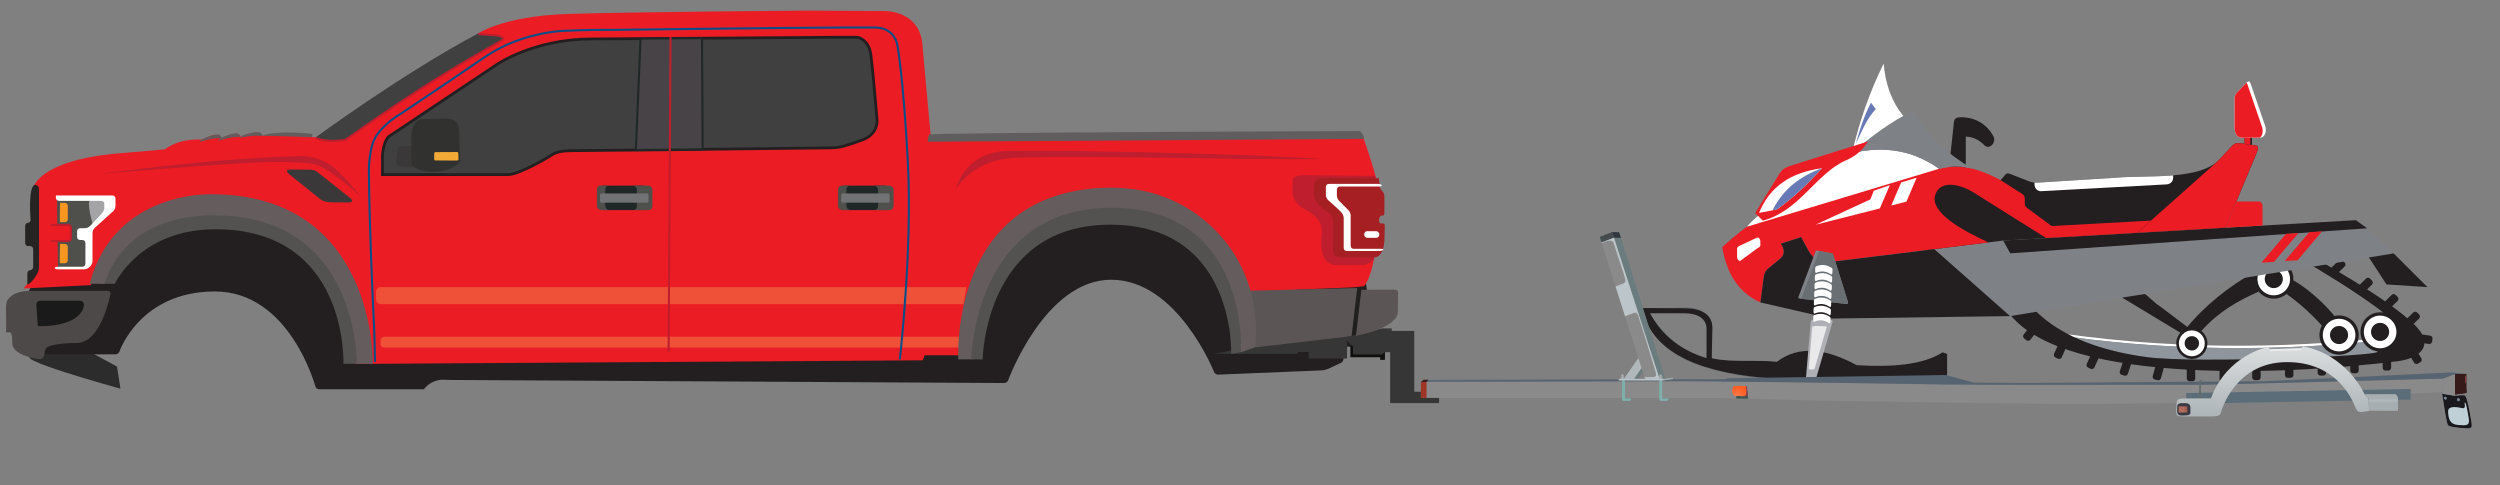 <svg xmlns="http://www.w3.org/2000/svg" xmlns:xlink="http://www.w3.org/1999/xlink" width="1700" height="330" viewBox="0 0 1700 330"><rect x="0" y="0" width="1700" height="330" fill="#808080" stroke="none"/><defs><clipPath id="uuid-ad17b592-058c-4647-9164-3d01b691f26c"><polygon points="1087.8 161.04 1089.02 164.93 1097.5 161.66 1097.51 161.66 1096.26 157.78 1087.8 161.04" style="fill: none;"></polygon></clipPath><linearGradient id="uuid-30553acd-c8a3-4d67-ae63-ecd190e66170" x1="634.56" y1="4738.42" x2="642.15" y2="4738.42" gradientTransform="translate(489.4 4617.13) scale(.94 -.94)" gradientUnits="userSpaceOnUse"><stop offset="0" stop-color="#425251"></stop><stop offset=".11" stop-color="#425251"></stop><stop offset="1" stop-color="#454a4d"></stop></linearGradient><clipPath id="uuid-2a8682a0-06bc-4261-8fd6-580951efa98b"><rect x="1089.67" y="165.06" width="11.83" height="28.9" style="fill: none;"></rect></clipPath><clipPath id="uuid-7757e893-cb7e-401c-9025-f7545419f0f4"><rect x="1105.62" y="214.57" width="15.85" height="41.72" style="fill: none;"></rect></clipPath><clipPath id="uuid-5c8479a3-10fb-4789-b3cb-cf122b5650bc"><path d="M1663.61,285.64c.76,4.07,1.21,4.07,3.82,4.6,2.64.55,7.25.99,10.54,1.11,3.29.11,3.06-1.54,2.52-5.05-.55-3.51-1.87-10.09-2.85-13.59-.99-3.51-1.32-3.95-3.51-3.83-2.19.1-4.65.27-4.65.27l-8.84-1.38s1.97,13.27,2.97,17.87" style="fill: none;"></path></clipPath><radialGradient id="uuid-35214244-5532-4e09-adf4-b1ed2c37902e" cx="5644.6" cy="1830.99" fx="5644.6" fy="1830.99" r="7.59" gradientTransform="translate(-36928.61 12786.76) scale(6.84 -6.84)" gradientUnits="userSpaceOnUse"><stop offset="0" stop-color="#121216"></stop><stop offset=".05" stop-color="#121216"></stop><stop offset=".4" stop-color="#c0d0d7"></stop><stop offset=".73" stop-color="#bccbd4"></stop><stop offset="1" stop-color="#626a70"></stop></radialGradient><clipPath id="uuid-34e9dcbe-e60c-4282-8e9d-c2b999af905e"><rect x="1660.64" y="267.77" width="20.18" height="23.58" style="fill: none;"></rect></clipPath><clipPath id="uuid-63d4ab71-c7f9-4f21-a0b9-a2cd344ddedf"><polygon points="1665.71 255.93 1661.11 257.47 1496.56 261.7 1339.89 261.7 1166.34 259.19 1166.34 270.61 1246.48 272.64 1406.27 274.82 1531.17 273.58 1661.03 266.58 1661.03 253.95 1665.71 255.93" style="fill: none;"></polygon></clipPath><clipPath id="uuid-950248ac-879b-42d9-882e-3f61fc391c46"><rect x="1486.53" y="262.52" width="152.74" height="11.98" style="fill: none;"></rect></clipPath><clipPath id="uuid-3bac240c-fa92-49cd-8224-3c462196b931"><rect x="1180.56" y="265.82" width="8.15" height="5.3" style="fill: none;"></rect></clipPath><clipPath id="uuid-0545f81d-cbac-4a0e-b4b1-07f52def8776"><path d="M1180.56,269.17l.17,1.84,7.98.12s-.08-2.52-.39-4.74c-.3-2.21-7.76,2.78-7.76,2.78" style="fill: none;"></path></clipPath><linearGradient id="uuid-74496bbb-57ed-4dfc-ad49-fbf5d6529c4f" x1="5754.89" y1="-1478.63" x2="5762.47" y2="-1478.63" gradientTransform="translate(4012.24 -10738.77) rotate(90) scale(1.91 -1.91)" gradientUnits="userSpaceOnUse"><stop offset="0" stop-color="#415852"></stop><stop offset=".1" stop-color="#415852"></stop><stop offset=".84" stop-color="#415852"></stop><stop offset="1" stop-color="#415852"></stop></linearGradient><clipPath id="uuid-3dfef41b-4d55-4ceb-9b6e-9277abe5a8d9"><path d="M1178.61,262.75s-.64,1.55-.64,3.17,1.26,3.07,1.26,3.07c0,0,2.91.17,5.24.36,2.71.17,3.07-1,2.98-3.07-.06-1.4-.2-2.9-.28-3.75-.74-.05-2.03-.11-3.52-.11-1.61,0-3.45.08-5.04.33" style="fill: none;"></path></clipPath><radialGradient id="uuid-76bd6278-e39c-471c-b2e8-4f5072935e62" cx="634.65" cy="2953.83" fx="634.65" fy="2953.83" r="7.59" gradientTransform="translate(533.04 3283.2) scale(1.02 -1.02)" gradientUnits="userSpaceOnUse"><stop offset="0" stop-color="#ff7c4f"></stop><stop offset="1" stop-color="#fe5c20"></stop></radialGradient><clipPath id="uuid-e8f3cdcc-5f57-4a6e-b01d-0ad77729786c"><path d="M1187.45,266.29c.09,2.07-.27,3.25-2.98,3.07,2.36.17,4.06.26,3.97-1.08-.27-4.24-.63-5.7-.63-5.7,0,0-.24,0-.64-.05.08.86.22,2.35.28,3.75" style="fill: none;"></path></clipPath><radialGradient id="uuid-b01f87ea-0bf8-428a-9087-003d01bef6ad" cx="-1751.38" cy="3496.83" fx="-1751.38" fy="3496.83" r="7.59" gradientTransform="translate(2455.73 2796.77) scale(.72 -.72)" gradientUnits="userSpaceOnUse"><stop offset="0" stop-color="#c35151"></stop><stop offset=".04" stop-color="#c35151"></stop><stop offset="1" stop-color="#973948"></stop></radialGradient><clipPath id="uuid-98edc9f3-e85a-48a1-844a-1e3bf404960c"><rect x="1177.97" y="262.42" width="9.5" height="6.95" style="fill: none;"></rect></clipPath><clipPath id="uuid-7457ec62-d154-4229-9d88-9357b8f84a2a"><path d="M1187.45,266.29c-.05-1.4-.2-2.9-.29-3.76-.9-.05-2.62-.12-4.51-.09,2.47.08,4.12.37,4.18,3.27.09,3.13-4.68,3.13-7.06,1.98-1.49-.73-1.57-2.75-1.42-4.17-.17.59-.39,1.49-.39,2.41,0,1.64,1.26,3.07,1.26,3.07,0,0,2.9.17,5.24.36,2.71.17,3.07-1,2.98-3.07" style="fill: none;"></path></clipPath><radialGradient id="uuid-f893c4d0-624f-4ded-a8eb-501f81ba8087" cx="633.04" cy="2954.19" fx="633.04" fy="2954.19" r="7.59" gradientTransform="translate(534.85 3282.74) scale(1.02 -1.02)" xlink:href="#uuid-76bd6278-e39c-471c-b2e8-4f5072935e62"></radialGradient><clipPath id="uuid-6f9b5f67-ac21-4b8e-a838-ac2caf6809d5"><polygon points="966.23 259.7 966.23 270.61 1166.34 270.61 1166.34 259.22 966.23 259.7" style="fill: none;"></polygon></clipPath><clipPath id="uuid-fac550e2-20f0-4ff4-a79e-9d23158242ef"><polygon points="1661.03 266.58 1661.03 267.74 1669.48 269.15 1669.48 254.34 1661.03 253.95 1661.03 266.58" style="fill: none;"></polygon></clipPath><clipPath id="uuid-7a4e87c6-1723-477a-88ff-5b820eb82f21"><polygon points="1669.48 254.34 1669.47 268.27 1677.23 267.19 1677.23 254.29 1669.48 254.34" style="fill: none;"></polygon></clipPath><linearGradient id="uuid-5a86ae2f-cbbf-4ac7-81f2-6b1309eedfac" x1="11540.61" y1="544.85" x2="11548.19" y2="544.85" gradientTransform="translate(2273.41 12973.95) rotate(-90) scale(1.1 -1.1)" gradientUnits="userSpaceOnUse"><stop offset="0" stop-color="#542223"></stop><stop offset=".18" stop-color="#542223"></stop><stop offset=".75" stop-color="#361a19"></stop><stop offset="1" stop-color="#361a19"></stop></linearGradient><clipPath id="uuid-5b458d3b-5922-42ec-8064-943f6002aac3"><polygon points="1540.38 259.22 1378.28 260.42 1342.3 260.2 1323.19 255.03 1174.79 257.18 1173.15 257.87 968.21 258.22 966.23 259.7 1145.76 259.19 1245.28 260.29 1322.87 261.45 1377.75 261.71 1461.65 261.67 1500.07 261.6 1561.69 260.12 1611.28 258.8 1661.11 257.47 1669.48 254.34 1677.23 254.29 1668.09 253.2 1540.38 259.22" style="fill: none;"></polygon></clipPath><linearGradient id="uuid-17fdf65a-2ab3-40b6-9df2-8b5a5cfa09a2" x1="6277.11" y1="978.56" x2="6285.08" y2="978.56" gradientTransform="translate(-8928.2 -54379.51) rotate(88.15) scale(8.74 -8.74)" gradientUnits="userSpaceOnUse"><stop offset="0" stop-color="#c0d0d7"></stop><stop offset=".19" stop-color="#c0d0d7"></stop><stop offset=".24" stop-color="#beced6"></stop><stop offset=".51" stop-color="#bccbd4"></stop><stop offset="1" stop-color="#566371"></stop></linearGradient><clipPath id="uuid-52acdc00-7481-4bda-85bc-114696853b1e"><path d="M1671.57,270.82c-.57.02-.95.5-.86,1.05.09.55.61.97,1.18.96.57-.03.94-.51.86-1.05-.09-.54-.58-.96-1.14-.96h-.04" style="fill: none;"></path></clipPath><radialGradient id="uuid-523223ea-0a51-407c-9627-05a81d50b569" cx="-38551.38" cy="11725.43" fx="-38551.38" fy="11725.43" r="7.59" gradientTransform="translate(6514.08 1905.8) rotate(-2.64) scale(.12 -.16) skewX(-8.27)" gradientUnits="userSpaceOnUse"><stop offset="0" stop-color="#fff"></stop><stop offset="1" stop-color="#7b8699"></stop></radialGradient><clipPath id="uuid-cdda2d32-ecac-4adc-9aa2-6cc1406cc1b6"><rect x="1670.84" y="270.9" width="1.49" height="1.45" style="fill: none;"></rect></clipPath><clipPath id="uuid-8858341a-6d7f-43e3-bd5b-76c8a5f0c69c"><path d="M1672.32,271.61c.08.38-.21.73-.61.74-.41.03-.79-.3-.86-.68-.06-.42.22-.76.63-.77.41-.02.78.3.84.71" style="fill: none;"></path></clipPath><radialGradient id="uuid-912cf63c-44d1-4d74-99c5-6a8461e61cdb" cx="-55762.38" cy="15585.38" fx="-55762.38" fy="15585.38" r="7.59" gradientTransform="translate(6714.11 1824.95) rotate(-2.64) scale(.09 -.11) skewX(-8.27)" xlink:href="#uuid-523223ea-0a51-407c-9627-05a81d50b569"></radialGradient><clipPath id="uuid-f982b8b9-fc92-413f-b965-12f43c1d706e"><path d="M1662.69,269.77c-.57.02-.94.5-.86,1.05.08.55.61.98,1.17.97.56-.03.95-.52.86-1.07-.09-.55-.59-.96-1.15-.96h-.03" style="fill: none;"></path></clipPath><radialGradient id="uuid-d9d0ea46-f3a3-4f15-ab8e-828c18ce46d4" cx="-38421.61" cy="11690.09" fx="-38421.61" fy="11690.09" r="7.58" gradientTransform="translate(6509.79 1906.92) rotate(-2.64) scale(.12 -.16) skewX(-8.27)" xlink:href="#uuid-523223ea-0a51-407c-9627-05a81d50b569"></radialGradient><clipPath id="uuid-9a9ea503-8d12-4c24-bb7a-2da95e9694e0"><rect x="1661.96" y="269.85" width="1.49" height="1.46" style="fill: none;"></rect></clipPath><clipPath id="uuid-a1d9b56b-5c1d-4ab8-85bc-a12363a0ef58"><path d="M1663.44,270.55c.07.4-.21.75-.63.77-.39,0-.77-.29-.84-.71-.06-.39.22-.74.63-.76.41-.02.78.29.84.7" style="fill: none;"></path></clipPath><radialGradient id="uuid-cc4ed88b-f443-45a5-a9a7-7e4d3483ee21" cx="-55803.8" cy="15586.04" fx="-55803.8" fy="15586.04" r="7.59" gradientTransform="translate(6712.55 1824.97) rotate(-2.64) scale(.09 -.11) skewX(-8.27)" xlink:href="#uuid-523223ea-0a51-407c-9627-05a81d50b569"></radialGradient><clipPath id="uuid-1a143009-3083-45d5-9d65-bce9ee01188a"><path d="M1495.47,260.57v10.95h1.15s-.08-8.31,0-10.2c.1-1.9.17-2.06.17-2.06h.83c-.31-.63-.67-.9-1-.9-.61,0-1.15.94-1.15,2.22" style="fill: none;"></path></clipPath><radialGradient id="uuid-f244aeda-4ec8-4e02-b5c7-beb29ff85d7c" cx="9374.27" cy="2328.55" fx="9374.27" fy="2328.55" r="7.59" gradientTransform="translate(19807.33 4803.39) rotate(-180) scale(1.95)" gradientUnits="userSpaceOnUse"><stop offset="0" stop-color="#394445"></stop><stop offset=".22" stop-color="#394445"></stop><stop offset=".42" stop-color="#fff"></stop><stop offset=".46" stop-color="#d8dada"></stop><stop offset=".52" stop-color="#a5aaaa"></stop><stop offset=".57" stop-color="#808787"></stop><stop offset=".62" stop-color="#697171"></stop><stop offset=".64" stop-color="#616a6a"></stop><stop offset=".66" stop-color="#616a6a"></stop><stop offset="1" stop-color="#616a6a"></stop></radialGradient><clipPath id="uuid-40d1ee0b-76ca-4d23-888c-32cc5b5c37df"><rect x="1669.47" y="254.28" width="7.77" height="13.99" style="fill: none;"></rect></clipPath><clipPath id="uuid-8028bc43-0337-4ace-8627-1b475ca6c760"><path d="M1675.04,266.94c-1.73.22-3.77,1.25-3.87-1.61-.11-2.85-.11-7.74.3-9.46.32-1.37,4.1-1.47,5.76-1.45v-.14l-7.75.05-.02,13.93,7.77-1.08v-3.03s-.05.09-.05.14c-.22,1.63-.42,2.44-2.15,2.63" style="fill: none;"></path></clipPath><linearGradient id="uuid-cfb14ca1-b191-4bb9-a6da-dab77a07d089" x1="11540.61" y1="544.85" x2="11548.19" y2="544.85" gradientTransform="translate(2273.42 12973.95) rotate(-90) scale(1.1 -1.1)" xlink:href="#uuid-5a86ae2f-cbbf-4ac7-81f2-6b1309eedfac"></linearGradient><clipPath id="uuid-f7597170-7818-4a50-bbc5-050204475099"><rect x="1664.7" y="273.74" width="14.21" height="15.45" style="fill: none;"></rect></clipPath><clipPath id="uuid-2bca4681-2299-4593-8c6f-593ba7d2076b"><path d="M1675.89,274.28s1.09,3.73-1.32,3.29c-2.4-.44-10.09-2.41-9.87,2.41.23,4.82,1.1,8.56,6.8,9,5.7.44,8.11.65,7.24-4.61-.88-5.27-2.19-12.71-2.85-10.09" style="fill: none;"></path></clipPath><linearGradient id="uuid-33475b83-e855-4cb3-b35c-ddf770a46dc1" x1="7248.74" y1="931.99" x2="7256.32" y2="931.99" gradientTransform="translate(40879.22 -4758.54) rotate(180) scale(5.41 -5.41)" xlink:href="#uuid-17fdf65a-2ab3-40b6-9df2-8b5a5cfa09a2"></linearGradient><clipPath id="uuid-73ad9ed8-12c5-4835-b6ab-f91fc826c299"><path d="M1103,258.8v12.62c0,1.5,1.74,1.01,4.08,1.01s2.04-1.3,2.04-1.3h-4.27v-12.4l-1.85.08Z" style="fill: none;"></path></clipPath><linearGradient id="uuid-40904613-84dd-4115-80d2-e83bbce747f9" x1="-19600.17" y1="7461.18" x2="-19592.59" y2="7461.18" gradientTransform="translate(5633.39 1990.5) scale(.23 -.23)" gradientUnits="userSpaceOnUse"><stop offset="0" stop-color="#7dafab"></stop><stop offset=".07" stop-color="#7dafab"></stop><stop offset="1" stop-color="#539194"></stop></linearGradient><clipPath id="uuid-74e2374e-17f8-43e1-9a57-a0452cae56b8"><rect x="1103" y="258.73" width="6.14" height="13.78" style="fill: none;"></rect></clipPath><clipPath id="uuid-b84a6c1f-8c96-4bb2-8ffe-10470984147e"><path d="M1109.12,271.13h-4.26v-12.4l-1.86.08v2.45s.01-2.19.67-2.19.39.61.39,6.13v5.54c0,1.04-1.04,1.18-1.04.08,0-.02-.01-.05-.01-.05v.65c0,1.51,1.74,1.02,4.08,1.02s2.04-1.3,2.04-1.3" style="fill: none;"></path></clipPath><clipPath id="uuid-d103b56f-48b0-4a23-b122-38e208f71485"><rect x="1103.14" y="260.31" width=".3" height="10.41" style="fill: none;"></rect></clipPath><clipPath id="uuid-31ca950e-f0c4-4549-883d-e3fc1a4d3fea"><path d="M1103.44,270.58c0,.09-.08.14-.14.14-.08,0-.15-.05-.15-.14v-10.11c0-.1.08-.16.15-.16.07,0,.14.06.14.16v10.11Z" style="fill: none;"></path></clipPath><linearGradient id="uuid-415e4bdf-9575-46b9-9115-e57f13350db9" x1="-532883.35" y1="122268.52" x2="-532875.77" y2="122268.52" gradientTransform="translate(7054.32 1631) scale(.01 -.01)" xlink:href="#uuid-40904613-84dd-4115-80d2-e83bbce747f9"></linearGradient><clipPath id="uuid-9fbf413b-685e-48d6-b1cf-f022a83a95c2"><rect x="1104.06" y="271.13" width="5.07" height="1.38" style="fill: none;"></rect></clipPath><clipPath id="uuid-bc49898a-b624-4521-8d4f-e2b22b992735"><path d="M1109.12,271.13h-4.26s-.05,1.12-.8,1.35c.74.09,1.8-.05,3.02-.05,2.34,0,2.04-1.3,2.04-1.3" style="fill: none;"></path></clipPath><linearGradient id="uuid-a07d5c07-56eb-41d2-8fcb-7cf17a589568" x1="-19595.38" y1="7437.59" x2="-19587.79" y2="7437.59" gradientTransform="translate(5633.11 1991.38) scale(.23 -.23)" xlink:href="#uuid-40904613-84dd-4115-80d2-e83bbce747f9"></linearGradient><clipPath id="uuid-93dd5453-d8c3-47ef-ada8-cd0339dad97c"><path d="M1128.33,258.8v12.62c0,1.5,1.74,1.01,4.1,1.01s2.04-1.3,2.04-1.3h-4.27v-12.4l-1.87.08Z" style="fill: none;"></path></clipPath><linearGradient id="uuid-d8dbeafa-ef24-4c21-b24e-1a5eb10f70f8" x1="-19475.82" y1="7454.63" x2="-19468.23" y2="7454.63" gradientTransform="translate(5635.05 1990.92) scale(.23 -.23)" xlink:href="#uuid-40904613-84dd-4115-80d2-e83bbce747f9"></linearGradient><clipPath id="uuid-9c1f5e41-153e-4795-964f-92478b247dde"><rect x="1128.33" y="258.73" width="6.15" height="13.78" style="fill: none;"></rect></clipPath><clipPath id="uuid-84f0c093-637f-4bba-864b-7cd429e07062"><path d="M1134.47,271.13h-4.26v-12.4l-1.87.08v2.43l.02.02s0-2.19.65-2.19.39.61.39,6.13v5.54c0,1.04-1.05,1.18-1.05.08,0-.02-.02-.05-.02-.05v.65c0,1.51,1.74,1.02,4.09,1.02s2.05-1.3,2.05-1.3" style="fill: none;"></path></clipPath><linearGradient id="uuid-fc8f7386-9303-422a-91d7-903b2681b651" x1="-19475.82" y1="7454.63" x2="-19468.23" y2="7454.63" gradientTransform="translate(5635.05 1990.92) scale(.23 -.23)" xlink:href="#uuid-40904613-84dd-4115-80d2-e83bbce747f9"></linearGradient><clipPath id="uuid-bfa3be6d-5574-4eba-91b7-0200e05ae3f7"><rect x="1128.49" y="260.31" width=".28" height="10.41" style="fill: none;"></rect></clipPath><clipPath id="uuid-450ef23b-0768-4263-b359-eb5636f7ac20"><path d="M1128.77,270.58c0,.09-.07.14-.14.14-.07,0-.14-.05-.14-.14v-10.11c0-.1.07-.16.14-.16.08,0,.14.06.14.16v10.11Z" style="fill: none;"></path></clipPath><linearGradient id="uuid-99c668f5-d0e0-4a26-9cf1-5a6185b2caa7" x1="-559878.99" y1="128771.14" x2="-559871.41" y2="128771.14" gradientTransform="translate(7061.35 1630.07) scale(.01 -.01)" xlink:href="#uuid-40904613-84dd-4115-80d2-e83bbce747f9"></linearGradient><clipPath id="uuid-1e4a415f-ba49-413e-b84b-1606a053c540"><rect x="1129.4" y="271.13" width="5.08" height="1.38" style="fill: none;"></rect></clipPath><clipPath id="uuid-b34cdefc-8414-4328-9670-0c7bb9c706e3"><path d="M1134.47,271.13h-4.26s-.05,1.12-.8,1.35c.74.09,1.78-.05,3.02-.05,2.34,0,2.05-1.3,2.05-1.3" style="fill: none;"></path></clipPath><linearGradient id="uuid-cf439451-8161-41d4-b353-0fbc6f41e611" x1="-19464.91" y1="7429.69" x2="-19457.33" y2="7429.69" gradientTransform="translate(5634.42 1991.9) scale(.23 -.23)" xlink:href="#uuid-40904613-84dd-4115-80d2-e83bbce747f9"></linearGradient><clipPath id="uuid-6c8aca4c-90c3-4ed3-b96d-bfcdba96637b"><rect x="966.23" y="259.73" width="3.83" height="10.88" style="fill: none;"></rect></clipPath><linearGradient id="uuid-f7393529-38a4-467f-b34e-18fadf36bf99" x1="-5706.13" y1="4303.04" x2="-5698.55" y2="4303.04" gradientTransform="translate(3847.26 2437.77) scale(.5 -.5)" gradientUnits="userSpaceOnUse"><stop offset="0" stop-color="#9f3524"></stop><stop offset=".07" stop-color="#9f3524"></stop><stop offset="1" stop-color="#361a19"></stop></linearGradient><clipPath id="uuid-0f62b36b-d5e2-4f1f-b7fb-3c8710c972e2"><polygon points="968.21 258.22 966.23 259.73 970.06 259.73 971.27 258.22 968.21 258.22" style="fill: none;"></polygon></clipPath><linearGradient id="uuid-cc949e37-b0ad-4c0f-9bcc-e3b024d1ad45" x1="6203.83" y1="-3375.13" x2="6211.41" y2="-3375.13" gradientTransform="translate(8749.87 4489.45) rotate(180) scale(1.25 -1.25)" xlink:href="#uuid-f7393529-38a4-467f-b34e-18fadf36bf99"></linearGradient><clipPath id="uuid-3cb52202-6244-4976-9a0e-0d3a30090a8b"><path d="M1564.72,236.81l-20.89.68-1.65-1.49s-27.68,5.05-38.75,34.92h-14.11c-8,0-8.91.27-9.16,3.09-.35,4.09-.33,4.83-.33,6.31s.24,2.8,3.86,2.87c3.63.09,11.6,0,16.29,0s9.3.34,9.96-1.96c.65-2.31,9.97-34.99,45.29-34.99,32.45,0,43.54,23.47,46.33,30.55,1.49,3.62,2.46,3.59,5.74,3.21,3.08-.35,3.44-.54,3.44-.54l.17-.34s-.24-6.7-.3-7.68c-.08-.99-2.77-3.41-2.77-3.41,0,0-11.7-26.78-41.8-32.54l-1.31,1.31Z" style="fill: none;"></path></clipPath><linearGradient id="uuid-c56de873-548d-4fb9-895c-b7d6ce4ebefd" x1="6344.12" y1="1170.9" x2="6351.71" y2="1170.9" gradientTransform="translate(-12740.47 -77200.11) rotate(90) scale(12.2 -12.2)" gradientUnits="userSpaceOnUse"><stop offset="0" stop-color="#fff"></stop><stop offset="1" stop-color="#a6aeb1"></stop></linearGradient><clipPath id="uuid-67555e76-51fb-45ef-8965-0f299c0be949"><path d="M1607.88,268.04s2.69,2.43,2.77,3.41c.07.98.3,7.68.3,7.68l19.65.05s.03-7.95.03-8.78-1.58-2.38-1.58-2.38l-21.18.03Z" style="fill: none;"></path></clipPath><linearGradient id="uuid-bd329b60-7535-4cdd-8cf8-b7d72b84043a" x1="7774.85" y1="7140.44" x2="7782.43" y2="7140.44" gradientTransform="translate(8865.01 8168.84) rotate(-90) scale(1.01 -1.01)" xlink:href="#uuid-c56de873-548d-4fb9-895c-b7d6ce4ebefd"></linearGradient><clipPath id="uuid-051c23a8-1318-424d-aa96-3e6e1104d09f"><path d="M1610.66,271.63c.08,1.43.29,7.49.29,7.49l19.65.05s.02-5.07.03-7.54h-19.97Z" style="fill: none;"></path></clipPath><linearGradient id="uuid-c4d9fb9d-1373-425e-b86b-c3243bbf9351" x1="5688.57" y1="-1557.05" x2="5696.15" y2="-1557.05" gradientTransform="translate(4346.35 -9694.31) rotate(90) scale(1.75 -1.75)" xlink:href="#uuid-c56de873-548d-4fb9-895c-b7d6ce4ebefd"></linearGradient><clipPath id="uuid-680cf267-b708-4a9c-9f6a-10603fd537f6"><rect x="1543.76" y="236.82" width="21.2" height="2.01" style="fill: none;"></rect></clipPath><clipPath id="uuid-0906b745-f08c-46a0-81fb-68ed31c69e06"><polygon points="1564.96 238.11 1564.72 236.82 1543.83 237.49 1543.76 238.82 1564.96 238.11" style="fill: none;"></polygon></clipPath><linearGradient id="uuid-488460c0-b72b-447e-a2b7-61ffd5e47ba5" x1="6344.1" y1="1171.44" x2="6351.68" y2="1171.44" gradientTransform="translate(-12734.82 -77182.45) rotate(90) scale(12.2 -12.2)" xlink:href="#uuid-c56de873-548d-4fb9-895c-b7d6ce4ebefd"></linearGradient><clipPath id="uuid-52769a1b-d050-43f6-836f-cb9565e36550"><rect x="1481.44" y="276.31" width="5.95" height="4.25" style="fill: none;"></rect></clipPath><linearGradient id="uuid-01285881-5e45-43d5-b28b-5ff5baf33f75" x1="-828.01" y1="3339.97" x2="-820.42" y2="3339.97" gradientTransform="translate(2129.94 2894.3) scale(.78 -.78)" gradientUnits="userSpaceOnUse"><stop offset="0" stop-color="#b26c5e"></stop><stop offset=".12" stop-color="#b26c5e"></stop><stop offset="1" stop-color="#824633"></stop></linearGradient></defs><g style="isolation: isolate;"><g id="uuid-3f92a27e-c99b-4f86-a1b2-bb8a5f2b1d85" data-name="line"><polygon points="961.7 266.39 961.7 225.02 945.3 225.02 945.3 274.03 945.69 274.03 945.69 274.11 978.59 274.11 978.59 266.39 961.7 266.39" style="fill: #363636;"></polygon><g><path d="M1333.55,117.67h-5.09c-1.73,0-3.31-1.43-3.16-3.16l3.36-31.35c.3-2.81,1.93-3.36,4.05-3.41,8.89-.3,17.82,3.6,22.81,12.94,2.22,4.25-2.81,9.43-6.02,6.17-3.65-3.7-7.85-5.88-12.79-5.93v21.58c0,1.73-1.38,3.16-3.16,3.16h0Z" style="fill: #231f20; fill-rule: evenodd;"></path><path d="M1642.31,227.19c-78.81,10.17-157.91,10.96-237.35,0l.64,1.63c79.2,10.86,158.1,10.12,236.71.05v-1.68Z" style="fill: #fff; fill-rule: evenodd;"></path><path d="M1621.47,231.29c-69.92,7.5-140.03,7.46-210.44-1.73,14.37,6.62,31.01,10.86,48.78,13.28,32.89,4.44,157.91-.74,156.82-3.6-.49-1.33,2.37-4.2,4.84-7.95h0Z" style="fill: #8e959c; fill-rule: evenodd;"></path><path d="M1593.13,222.2c-9.18-12.69-20.15-23.5-33.63-31.65l-4.69,9.33c9.53,6.72,17.97,14.62,25.68,23.31l12.64-.99Z" style="fill: #231f20; fill-rule: evenodd;"></path><path d="M1572.29,174.35c25.53,14.81,51.2,29.82,67.99,44.93,16.74,15.11,5.43,24.44-10.02,26.37-83.05,10.32-235.72,15.36-266.83-36.64l16.54-2.12c17.82,20.74,46.91,31.5,79.84,35.95,32.89,4.44,157.91-.74,156.82-3.6-.94-2.47,10.12-10.52,8.15-19.7-.69-2.91-2.67-6.02-6.76-9.04-16.99-12.54-35.4-23.85-54.02-34.71l8.3-1.43Z" style="fill: #231f20; fill-rule: evenodd;"></path><path d="M1546.17,203.09c-7.36,0-13.38-5.98-13.38-13.33,0-7.36,6.02-13.33,13.38-13.33,7.36,0,13.33,5.97,13.33,13.33,0,7.36-5.98,13.33-13.33,13.33h0Z" style="fill: #231f20; fill-rule: evenodd;"></path><path d="M1546.17,178.65c6.12,0,11.06,4.99,11.06,11.11s-4.94,11.06-11.06,11.06c-6.12,0-11.11-4.94-11.11-11.06s4.99-11.11,11.11-11.11h0ZM1546.17,183.59c3.41,0,6.17,2.76,6.17,6.17,0,3.41-2.77,6.17-6.17,6.17-3.41,0-6.17-2.77-6.17-6.17s2.76-6.17,6.17-6.17h0Z" style="fill: #fff; fill-rule: evenodd;"></path><path d="M1618.46,239.04c-7.36,0-13.33-5.97-13.33-13.33,0-7.36,5.97-13.33,13.33-13.33,7.36,0,13.38,5.97,13.38,13.33,0,7.36-6.02,13.33-13.38,13.33h0Z" style="fill: #231f20; fill-rule: evenodd;"></path><path d="M1618.46,214.6c6.12,0,11.11,4.99,11.11,11.11s-4.99,11.11-11.11,11.11c-6.12,0-11.06-4.99-11.06-11.11,0-6.12,4.94-11.11,11.06-11.11h0ZM1618.46,219.53c3.41,0,6.17,2.77,6.17,6.17,0,3.41-2.77,6.17-6.17,6.17-3.41,0-6.17-2.76-6.17-6.17s2.76-6.17,6.17-6.17h0Z" style="fill: #fff; fill-rule: evenodd;"></path><path d="M1590.56,241.21c-7.36,0-13.33-6.02-13.33-13.38,0-7.36,5.97-13.33,13.33-13.33,7.36,0,13.38,5.98,13.38,13.33s-6.02,13.38-13.38,13.38h0Z" style="fill: #231f20; fill-rule: evenodd;"></path><path d="M1590.56,216.77c6.12,0,11.11,4.94,11.11,11.06s-4.99,11.11-11.11,11.11c-6.12,0-11.06-4.99-11.06-11.11,0-6.12,4.94-11.06,11.06-11.06h0ZM1590.56,221.66c3.41,0,6.17,2.77,6.17,6.17s-2.77,6.17-6.17,6.17-6.17-2.76-6.17-6.17,2.77-6.17,6.17-6.17h0Z" style="fill: #fff; fill-rule: evenodd;"></path><path d="M1490.47,244.07c-5.83,0-10.62-4.79-10.62-10.62,0-5.83,4.79-10.62,10.62-10.62,5.83,0,10.57,4.79,10.57,10.62,0,5.83-4.74,10.62-10.57,10.62h0Z" style="fill: #231f20; fill-rule: evenodd;"></path><path d="M1490.47,224.67c4.84,0,8.79,3.95,8.79,8.79,0,4.84-3.95,8.79-8.79,8.79s-8.84-3.95-8.84-8.79c0-4.84,3.95-8.79,8.84-8.79h0ZM1490.47,228.57c2.72,0,4.89,2.17,4.89,4.89s-2.17,4.89-4.89,4.89-4.94-2.17-4.94-4.89,2.22-4.89,4.94-4.89h0Z" style="fill: #fff; fill-rule: evenodd;"></path><path d="M1535.9,198.3c-13.68,5.97-27.45,13.68-38.96,26.76l-10.71-1.33c12.99-16.1,29.23-28.84,47.7-39.35l1.97,13.92Z" style="fill: #231f20; fill-rule: evenodd;"></path><path d="M1602.06,242.35h-1.93c-1.04,0-1.93.84-1.93,1.93v7.6c0,1.09.89,1.93,1.93,1.93h1.93c1.04,0,1.88-.84,1.88-1.93v-7.6c0-1.09-.84-1.93-1.88-1.93h0Z" style="fill: #231f20; fill-rule: evenodd;"></path><path d="M1579.8,243.93h-1.88c-1.09,0-1.93.84-1.93,1.88v7.65c0,1.04.84,1.93,1.93,1.93h1.88c1.09,0,1.93-.89,1.93-1.93v-7.65c0-1.04-.84-1.88-1.93-1.88h0Z" style="fill: #231f20; fill-rule: evenodd;"></path><path d="M1557.58,245.46h-1.93c-1.04,0-1.88.89-1.88,1.93v7.65c0,1.04.84,1.88,1.88,1.88h1.93c1.04,0,1.93-.84,1.93-1.88v-7.65c0-1.04-.89-1.93-1.93-1.93h0Z" style="fill: #231f20; fill-rule: evenodd;"></path><path d="M1535.36,247.04h-1.93c-1.04,0-1.93.84-1.93,1.88v7.65c0,1.04.89,1.93,1.93,1.93h1.93c1.04,0,1.88-.89,1.88-1.93v-7.65c0-1.04-.84-1.88-1.88-1.88h0Z" style="fill: #231f20; fill-rule: evenodd;"></path><path d="M1513.09,248.57h-1.93c-1.04,0-1.88.89-1.88,1.93v7.65c0,1.04.84,1.88,1.88,1.88h1.93c1.04,0,1.93-.84,1.93-1.88v-7.65c0-1.04-.89-1.93-1.93-1.93h0Z" style="fill: #231f20; fill-rule: evenodd;"></path><path d="M1490.87,247.83h-1.93c-1.04,0-1.93.84-1.93,1.88v7.65c0,1.04.89,1.93,1.93,1.93h1.93c1.04,0,1.88-.89,1.88-1.93v-7.65c0-1.04-.84-1.88-1.88-1.88h0Z" style="fill: #231f20; fill-rule: evenodd;"></path><path d="M1470.13,247.53l-1.83-.54c-.99-.25-2.07.35-2.37,1.33l-2.07,7.36c-.3.99.3,2.07,1.33,2.37l1.83.49c.99.3,2.07-.3,2.37-1.28l2.07-7.36c.3-1.04-.3-2.07-1.33-2.37h0Z" style="fill: #231f20; fill-rule: evenodd;"></path><path d="M1448.16,244.57l-1.83-.59c-.99-.35-2.07.2-2.42,1.19l-2.42,7.21c-.35,1.04.2,2.12,1.18,2.47l1.83.59c.99.35,2.07-.2,2.42-1.19l2.42-7.26c.35-.99-.2-2.07-1.19-2.42h0Z" style="fill: #231f20; fill-rule: evenodd;"></path><path d="M1426.38,240.32l-1.73-.79c-.94-.45-2.07,0-2.52.99l-3.16,6.96c-.39.94,0,2.07.99,2.52l1.73.79c.99.39,2.12,0,2.52-.99l3.16-6.96c.44-.94,0-2.07-.99-2.52h0Z" style="fill: #231f20; fill-rule: evenodd;"></path><path d="M1404.11,233.46l-1.73-.79c-.94-.45-2.07,0-2.52.99l-3.11,6.96c-.39.99.05,2.12.99,2.52l1.73.79c.99.44,2.12,0,2.52-.99l3.11-6.96c.44-.99,0-2.12-.99-2.52h0Z" style="fill: #231f20; fill-rule: evenodd;"></path><path d="M1385,222.3l-1.48-1.19c-.84-.64-2.02-.49-2.72.35l-4.69,5.98c-.64.84-.49,2.07.35,2.72l1.48,1.19c.84.64,2.02.49,2.72-.35l4.69-6.02c.64-.84.49-2.02-.35-2.67h0Z" style="fill: #231f20; fill-rule: evenodd;"></path><path d="M1624.04,240.52h-1.88c-1.09,0-1.93.84-1.93,1.88v7.65c0,1.04.84,1.93,1.93,1.93h1.88c1.09,0,1.93-.89,1.93-1.93v-7.65c0-1.04-.84-1.88-1.93-1.88h0Z" style="fill: #231f20; fill-rule: evenodd;"></path><path d="M1640.08,236.42l-1.68.94c-.89.54-1.23,1.73-.69,2.62l3.85,6.62c.54.89,1.68,1.18,2.62.69l1.63-.99c.94-.49,1.23-1.68.69-2.62l-3.85-6.57c-.49-.94-1.68-1.23-2.57-.69h0Z" style="fill: #231f20; fill-rule: evenodd;"></path><path d="M1642.75,228.77l-.25,1.93c-.15,1.04.59,1.98,1.63,2.12l7.55,1.09c1.04.15,2.02-.59,2.17-1.63l.25-1.88c.15-1.04-.59-2.02-1.63-2.17l-7.56-1.04c-1.04-.15-2.02.54-2.17,1.58h0Z" style="fill: #231f20; fill-rule: evenodd;"></path><path d="M1635.49,220.62l1.33,1.33c.74.74,1.97.74,2.72,0l5.43-5.33c.74-.74.79-1.97.05-2.72l-1.33-1.33c-.74-.79-1.97-.79-2.72-.05l-5.43,5.38c-.74.74-.79,1.93-.05,2.72h0Z" style="fill: #231f20; fill-rule: evenodd;"></path><path d="M1620.88,208.57l1.33,1.38c.74.74,1.97.74,2.72,0l5.43-5.33c.74-.74.79-1.97.05-2.72l-1.38-1.33c-.69-.79-1.93-.79-2.67-.05l-5.43,5.38c-.79.74-.79,1.93-.05,2.67h0Z" style="fill: #231f20; fill-rule: evenodd;"></path><path d="M1603.45,197.46l1.33,1.38c.74.74,1.97.74,2.72,0l5.43-5.33c.74-.74.74-1.97,0-2.72l-1.33-1.38c-.74-.74-1.93-.74-2.72,0l-5.43,5.38c-.74.69-.74,1.93,0,2.67h0Z" style="fill: #231f20; fill-rule: evenodd;"></path><path d="M1584.88,185.17l1.33,1.38c.74.74,1.97.74,2.72,0l5.43-5.38c.74-.74.74-1.93,0-2.67l-1.33-1.38c-.74-.74-1.93-.74-2.67,0l-5.48,5.33c-.74.74-.74,1.97,0,2.72h0Z" style="fill: #231f20; fill-rule: evenodd;"></path><polygon points="1609.62 155.25 1366.83 172.28 1366.83 214.94 1627.69 172.33 1609.62 155.25" style="fill: #7e8287; fill-rule: evenodd;"></polygon><polygon points="1627.69 172.33 1650.65 195.24 1622.8 193.41 1610.85 175.05 1627.69 172.33" style="fill: #231f20; fill-rule: evenodd;"></polygon><polygon points="1609.62 155.25 1602.01 149.71 1362.04 163.59 1366.83 172.28 1609.62 155.25" style="fill: #231f20; fill-rule: evenodd;"></polygon><path d="M1366.83,214.94l-120.53-3.5-35.6-35.75c2.67-2.12,3.11-5.97.25-10.02l13.83-4.44,3.85,7.16c2.96,6.07,8.2,8.44,15.36,7.65l118.06-12.44,4.79,8.69v42.66Z" style="fill: #7e8287; fill-rule: evenodd;"></path><path d="M1513.33,154.8l-151.29,8.79-54.36,6.76,6.12-46.66,46.61-1.19,3.26-3.8c1.04-1.19,1.88-.94,3.56-.3l12.79,4.99c1.88.74,3.65.94,5.58.79l53.38-3.36c20.99-1.88,56.88,1.97,70.31-12.44l8.39-9.04c1.93-2.02,3.06-2.27,6.27-1.88l9.33,1.28c2.67.35,2.57,2.03,1.48,4.64l-21.43,51.4Z" style="fill: #231f20; fill-rule: evenodd;"></path><path d="M1383.47,124.19c.69.05,1.43.05,2.12,0l53.38-3.36c10.67-.94,25.23-.44,38.76-1.58v1.73c0,2.42-2.02,4.3-4.44,4.4l-85.37,4.64c-2.42.1-4.44-2.02-4.44-4.44v-1.38Z" style="fill: #fff; fill-rule: evenodd;"></path><path d="M1513.33,154.8l-59.99,3.51,54.61-48.59h0v-.05h0c.49-.39.89-.84,1.33-1.28l8.39-9.04c1.93-2.02,3.06-2.27,6.27-1.88l9.33,1.28c2.67.35,2.57,2.03,1.48,4.64l-21.43,51.4Z" style="fill: #ec1c24; fill-rule: evenodd;"></path><path d="M1526.27,97.82v-4.4c0-.44.35-.79.74-.79h3.6c.4,0,.74.35.74.79v5.09s-5.09-.69-5.09-.69Z" style="fill: #231f20; fill-rule: evenodd;"></path><path d="M1526.27,97.82v-4.4c0-.44.35-.79.74-.79h2.96c.15.15.25.35.25.54v5.14s-3.95-.49-3.95-.49Z" style="fill: #ec1c24; fill-rule: evenodd;"></path><path d="M1536.84,93.57l-11.8.1c-3.95,0-5.53-2.77-5.53-7.31l.05-18.86c0-2.57.54-3.56,1.97-4.99l5.98-6.12c1.58-1.63,2.27-1.43,3.01.74l9.78,28.44c1.19,3.41.1,8-3.46,8h0Z" style="fill: #fff; fill-rule: evenodd;"></path><path d="M1536.74,93.57l-11.7.1c-3.95,0-5.53-2.77-5.53-7.31l.05-18.86c0-2.57.54-3.56,1.97-4.99l5.98-6.12.1-.1c.3.25.54.74.79,1.48l9.73,28.44c.94,2.67.49,5.98-1.38,7.36h0Z" style="fill: #ec1c24; fill-rule: evenodd;"></path><path d="M1378.98,141.81c-1.38-.99-2.12-1.48-2.12-3.41v-2.72c0-2.47-.54-3.06-2.72-4.44l-13.68-8.69c-12.29-6.62-24.89-11.01-37.58-8.64l-98.75,18.71c-20.24,9.23-37.58,21.33-53.03,35.4,2.81,16.44,9.97,30.42,25.97,37.62l2.27-17.43c.35-2.57,1.38-4.3,3.11-5.73l8.25-6.81c3.21-2.67,2.57-6.62.25-10.02l13.83-4.44,4.79,8.89c3.46,6.42,8.49,8.84,15.95,7.9l106.7-13.13c-18.71-8.59-39.9-20.49-36.29-32.24,3.11-9.97,15.75-8.25,26.76-1.33l48.68,30.56,61.97-3.56,9.33-8.29-67.55,3.7-16.15-11.9Z" style="fill: #ec1c24; fill-rule: evenodd;"></path><path d="M1231.99,131.1l-7.85,1.53c-13.23,6.02-25.23,13.28-36.24,21.53,15.75-5.73,30.71-12.94,44.09-23.06h0Z" style="fill: #375e7e; fill-rule: evenodd;"></path><path d="M1318.54,114.76c-16.84-12-36.39-16-59.15-10.67-16.79,9.78-58.36,34.66-71.5,50.07l130.65-39.4Z" style="fill: #fff; fill-rule: evenodd;"></path><polygon points="1303.33 120.83 1292.82 124.04 1286.05 139.74 1296.37 137.12 1303.33 120.83" style="fill: #fff; fill-rule: evenodd;"></polygon><polygon points="1285.07 125.92 1274.2 129.67 1271.88 135.54 1234.55 152.83 1278.3 141.72 1285.07 125.92" style="fill: #fff; fill-rule: evenodd;"></polygon><path d="M1341.11,114.71c-17.53-10.57-31.75-23.16-39.65-39.7-16.1,7.9-29.58,18.07-42.07,29.08,22.76-5.33,42.32-1.33,59.15,10.67l4.34-.84c6.12-1.14,12.2-.69,18.22.79h0Z" style="fill: #7e8287; fill-rule: evenodd;"></path><path d="M1294.2,78.81c-7.8-9.53-12.15-21.48-13.28-35.6-9.58,19.21-16.59,39.6-21.53,60.88,10.57-9.28,21.83-18.02,34.81-25.28h0Z" style="fill: #fff; fill-rule: evenodd;"></path><polygon points="1578.96 157.37 1570.32 157.86 1553.63 177.46 1562.32 177.02 1578.96 157.37" style="fill: #ec1c24; fill-rule: evenodd;"></polygon><polygon points="1562.96 158.5 1554.47 159 1537.78 178.6 1546.27 178.11 1562.96 158.5" style="fill: #ec1c24; fill-rule: evenodd;"></polygon><path d="M1193.52,144.88l5.23,5.18c25.13-6.81,36.19-32.15,56.59-41.08,6.52-2.81,11.41-7.01,14.86-12.79l-53.13,16.69c-3.31,1.04-5.43,2.62-6.96,5.08l-16.59,26.91Z" style="fill: #ec1c24; fill-rule: evenodd;"></path><path d="M1272.28,69.82l3.26,4.34c-6.37,6.86-9.73,15.5-13.68,23.85,2.72-9.83,5.78-19.45,10.42-28.19h0Z" style="fill: #677ab5; fill-rule: evenodd;"></path><path d="M1238.95,114.41c-9.33,10.22-19.21,19.9-30.66,28l-12.15,2.37c7.31-18.02,21.92-27.7,42.81-30.37h0Z" style="fill: #fff; fill-rule: evenodd;"></path><path d="M1238.95,114.41c-9.33,10.22-19.21,19.9-30.66,28l-2.91.54c7.06-14.32,18.81-23.21,33.58-28.54h0Z" style="fill: #677ab5; fill-rule: evenodd;"></path><path d="M1366.83,214.94l-122.01,1.68-47.75-10.96,2.27-17.43c.35-2.57,1.38-4.3,3.11-5.73l8.25-6.81c3.21-2.67,2.57-6.62.25-10.02l13.83-4.44,4.79,8.89c3.46,6.42,8.49,8.84,15.95,7.9l69.82-8.59,51.5,45.52Z" style="fill: #231f20; fill-rule: evenodd;"></path><path d="M1223.2,201.22l11.6-30.91,11.51,2.07,10.27,32.89c.4,1.19-.25,1.58-1.18,1.43l-31.75-3.7c-1.14-.15-.84-.79-.44-1.78h0Z" style="fill: #7e8287; fill-rule: evenodd;"></path><path d="M1237.02,170.7l9.28,1.68,10.27,32.89c.25.84.05,1.33-.44,1.48l-30.27-3.41c-1.14-.1-.84-.79-.44-1.73l11.6-30.91Z" style="fill: #696f72; fill-rule: evenodd;"></path><path d="M1117.09,210.04c13.87,66.46,152.33,45.92,206.94,45.92v-14.71s-3.06-1.09-3.06-1.09c-13.28,8.49-34.02,10.22-58.41,8.69-20.15-10.91-38.76-14.07-54.31-2.22-14.62-1.63-29.72.69-44.19-2.42l.35-20.59c.2-9.23-7.65-14.91-18.57-14.57l-28.74.99h0ZM1120.69,210.88c8.39,15.6,22.86,28.05,39.75,33.18l1.14-21.97c.35-7.31-7.8-12.15-16.44-11.9l-24.44.69h0Z" style="fill: #696f72; fill-rule: evenodd;"></path><path d="M1116.54,209.46c13.87,66.46,152.87,45.92,207.48,45.92v-14.67s-3.06-1.13-3.06-1.13c-13.28,8.49-34.07,10.22-58.41,8.74-20.15-10.91-38.76-14.07-54.31-2.27-14.62-1.63-29.72.69-44.24-2.42l.39-20.54c.2-9.28-7.65-13.38-18.57-13.48l-29.28-.15h0ZM1122.02,213.02c8.34,15.55,21.48,25.33,38.42,30.51v-19.9c0-7.31-6.52-10.62-15.16-10.62h-23.26Z" style="fill: #231f20; fill-rule: evenodd;"></path><path d="M1245.22,217.66h-12.94c-.54,0-.94.44-.99.99l-3.16,37.58c-.05.54.45.99.99.99h5.14c.54,0,.84-.45.99-.99l10.96-37.58c.15-.49-.45-.99-.99-.99h0Z" style="fill: #afb0b6; fill-rule: evenodd;"></path><path d="M1241.37,221.85c-3.21,0-8.94-.84-9.09.74l-2.32,27.9c-.05.44.3.74.74.74h2.52c.45,0,.64-.35.79-.74l8.1-27.9c.15-.39-.3-.74-.74-.74h0Z" style="fill: #e9e9eb; fill-rule: evenodd;"></path><path d="M1245.42,182.06c-3.56-2.22-6.96-2.32-10.22-1.04-.44.15-.79.49-.84,1.14l-.05,2.12c-.05.69.3,1.48.69,1.28,3.36-1.53,6.76-1.28,10.22,1.09.39.25.79-.49.79-1.18l.1-2.07c.05-.69-.3-1.09-.69-1.33h0Z" style="fill: #fff; fill-rule: evenodd;"></path><path d="M1245.17,187.59c-3.56-2.22-6.91-2.32-10.22-1.04-.39.15-.79.49-.79,1.14l-.1,2.12c0,.69.3,1.48.74,1.33,3.31-1.58,6.72-1.33,10.22,1.04.35.25.79-.49.79-1.14l.1-2.12c0-.69-.35-1.09-.74-1.33h0Z" style="fill: #fff; fill-rule: evenodd;"></path><path d="M1244.97,193.17c-3.56-2.27-6.96-2.32-10.22-1.09-.39.2-.79.49-.84,1.18l-.05,2.07c-.05.69.3,1.53.69,1.33,3.36-1.58,6.76-1.33,10.22,1.04.39.25.79-.49.84-1.14l.05-2.12c.05-.69-.3-1.04-.69-1.28h0Z" style="fill: #fff; fill-rule: evenodd;"></path><path d="M1244.72,198.7c-3.56-2.27-6.91-2.32-10.22-1.04-.39.15-.74.44-.79,1.13l-.1,2.12c0,.64.35,1.48.74,1.28,3.36-1.58,6.76-1.33,10.22,1.04.39.25.79-.44.79-1.14l.1-2.12c0-.69-.35-1.04-.74-1.28h0Z" style="fill: #fff; fill-rule: evenodd;"></path><path d="M1244.53,204.23c-3.56-2.27-6.96-2.32-10.22-1.04-.39.15-.79.44-.79,1.13l-.1,2.12c-.05.64.3,1.48.69,1.28,3.36-1.58,6.76-1.33,10.22,1.04.39.3.79-.44.84-1.14l.05-2.12c.05-.64-.3-1.04-.69-1.28h0Z" style="fill: #fff; fill-rule: evenodd;"></path><path d="M1244.33,209.76c-3.56-2.22-6.96-2.32-10.27-1.04-.39.15-.74.44-.79,1.14l-.1,2.12c0,.64.35,1.48.74,1.28,3.36-1.53,6.76-1.33,10.22,1.04.4.3.79-.44.79-1.14l.1-2.12c.05-.64-.35-1.04-.69-1.28h0Z" style="fill: #fff; fill-rule: evenodd;"></path><path d="M1244.08,215.29c-3.56-2.22-6.91-2.32-10.22-1.04-.4.15-.79.49-.79,1.14l-.1,2.12c-.05.69.3,1.48.69,1.28,3.36-1.53,6.76-1.33,10.27,1.09.35.25.74-.49.79-1.18l.1-2.07c0-.69-.35-1.09-.74-1.33h0Z" style="fill: #fff; fill-rule: evenodd;"></path><path d="M1513.33,154.8l7.46-17.82h15.06c1.48,0,2.67,1.43,2.67,3.11v12.94c0,.1,0,.25,0,.35l-25.18,1.43Z" style="fill: #ec1c24; fill-rule: evenodd;"></path><path d="M1488,222.79l-20.19-15.21c-.49.2-8.83-7.76-9.32-7.62l-15.45,2.37,41.21,24.9,3.75-4.44Z" style="fill: #231f20; fill-rule: evenodd;"></path><path d="M1194.71,161.61l-11.16,5.23c-1.19.54-2.32,1.04-2.32,2.32v5.78c0,1.28,1.28,3.06,2.32,2.32l11.16-8.2c1.04-.74,2.32-1.04,2.32-2.27v-2.91c0-1.23-1.19-2.81-2.32-2.27h0Z" style="fill: #fff; fill-rule: evenodd;"></path></g><g style="clip-path: url(#uuid-ad17b592-058c-4647-9164-3d01b691f26c);"><rect x="1087.05" y="156.67" width="11.21" height="9.38" transform="translate(-5.23 282.1) rotate(-14.68)" style="fill: url(#uuid-30553acd-c8a3-4d67-ae63-ecd190e66170);"></rect></g><g><polygon points="1097.5 161.66 1089.03 164.94 1118.62 257.57 1128.5 257.6 1097.51 161.66 1097.5 161.66" style="fill: #8a8a8a;"></polygon><polygon points="1102.22 161.7 1097.52 161.66 1128.5 257.61 1132.38 257.63 1102.22 161.7" style="fill: #6b7c7e;"></polygon><polygon points="1102.22 161.7 1101.03 157.93 1096.26 157.78 1097.52 161.66 1102.22 161.7" style="fill: #30363f;"></polygon><path d="M1128.5,257.6l-30.99-95.94h-.02l-8.47,3.27.14.43c2.42-1.24,7.15-3.19,8.12-.03,1.32,4.27,5.43,16.6,7.08,21.7,1.65,5.11.99,5.28-2.3,6.42-1.11.39-2.35.84-3.5,1.3l6.48,20.3c1.43-.55,3.81-1.46,5.14-1.95,1.97-.74,2.84-1.02,3.8,1.68.95,2.72,8.69,27.43,10.67,34.22,1.97,6.8,2.64,7.46-1.98,7.46h-4.41l.36,1.1,9.88.04Z" style="fill: #bcc5ca;"></path></g><g><polygon points="1111.3 257.65 1116.27 250.39 1114.08 243.51 1104.24 257.66 1111.3 257.65" style="fill: #b1b8bc;"></polygon><polygon points="1111.3 257.65 1113.79 257.65 1117.07 252.73 1116.27 250.39 1111.3 257.65" style="fill: #6b7c7e;"></polygon></g><rect x="1102.81" y="256.02" width=".91" height="1.63" style="fill: #b1b8bc;"></rect><polygon points="1102.81 256.02 1102.1 255.86 1102.1 257.62 1102.81 257.62 1102.81 256.02" style="fill: #a7acaf;"></polygon><polygon points="1103.72 256.02 1104.43 255.86 1104.43 257.62 1103.72 257.62 1103.72 256.02" style="fill: #a7acaf;"></polygon><polygon points="1102.1 255.85 1102.81 256.02 1103.72 256.02 1104.44 255.85 1103.76 255.69 1102.83 255.69 1102.1 255.85" style="fill: #9a9d9e;"></polygon><polygon points="1102.44 255.9 1102.95 256.03 1103.59 256.03 1104.09 255.9 1103.62 255.78 1102.95 255.78 1102.44 255.9" style="fill: #9a9d9e;"></polygon><rect x="1102.95" y="254.77" width=".64" height="1.15" style="fill: #b1b8bc;"></rect><polygon points="1102.95 254.77 1102.44 254.65 1102.44 255.89 1102.95 255.89 1102.95 254.77" style="fill: #a7acaf;"></polygon><polygon points="1103.59 254.77 1104.09 254.65 1104.09 255.89 1103.59 255.89 1103.59 254.77" style="fill: #a7acaf;"></polygon><polygon points="1102.44 254.65 1102.95 254.78 1103.59 254.78 1104.09 254.65 1103.62 254.53 1102.95 254.53 1102.44 254.65" style="fill: #9a9d9e;"></polygon><g style="clip-path: url(#uuid-5c8479a3-10fb-4789-b3cb-cf122b5650bc);"><rect x="1660.64" y="267.77" width="20.62" height="23.69" style="fill: url(#uuid-35214244-5532-4e09-adf4-b1ed2c37902e);"></rect></g><g style="clip-path: url(#uuid-34e9dcbe-e60c-4282-8e9d-c2b999af905e);"><path d="M1680.49,286.3c-.55-3.51-1.87-10.09-2.85-13.6-.98-3.5-1.31-3.94-3.5-3.83-2.19.11-4.66.27-4.66.27l-8.84-1.37s1.97,13.27,2.97,17.87c.77,4.07,1.21,4.07,3.83,4.6,2.63.55,7.25.99,10.54,1.1,3.29.11,3.07-1.53,2.52-5.04" style="fill: #18181d;"></path><path d="M1672.43,290.13c-6.09-.65-7.56-1.15-8.71-7.9-1.16-6.71-1.98-9.54.17-9.37,2.12.16,7.4,1.47,9.21.99,1.81-.49.82-1.81.33-3.13-.49-1.31,2.47-1.31,3.28.99.83,2.31,2.61,11.38,3.29,15.46.66,3.95-1.48,3.63-7.57,2.97" style="fill: #18181d;"></path></g><g style="clip-path: url(#uuid-63d4ab71-c7f9-4f21-a0b9-a2cd344ddedf);"><polygon points="1660.67 237.4 1661.48 274.81 1166.7 291.37 1165.89 253.96 1660.67 237.4" style="fill: #8a8a8a;"></polygon></g><g style="clip-path: url(#uuid-950248ac-879b-42d9-882e-3f61fc391c46);"><polygon points="1748.52 269.75 1486.67 274.51 1486.53 267.26 1748.39 262.52 1748.52 269.75" style="fill: #5b6d78;"></polygon></g><g style="clip-path: url(#uuid-3bac240c-fa92-49cd-8224-3c462196b931);"><g style="clip-path: url(#uuid-0545f81d-cbac-4a0e-b4b1-07f52def8776);"><rect x="1180.56" y="264.18" width="8.15" height="6.95" style="fill: url(#uuid-74496bbb-57ed-4dfc-ad49-fbf5d6529c4f);"></rect></g></g><g style="clip-path: url(#uuid-3dfef41b-4d55-4ceb-9b6e-9277abe5a8d9);"><rect x="1177.97" y="262.42" width="9.57" height="7.12" style="fill: url(#uuid-76bd6278-e39c-471c-b2e8-4f5072935e62);"></rect></g><g style="clip-path: url(#uuid-e8f3cdcc-5f57-4a6e-b01d-0ad77729786c);"><rect x="1184.47" y="262.53" width="4.06" height="7.08" style="fill: url(#uuid-b01f87ea-0bf8-428a-9087-003d01bef6ad);"></rect></g><g style="clip-path: url(#uuid-98edc9f3-e85a-48a1-844a-1e3bf404960c);"><g style="clip-path: url(#uuid-7457ec62-d154-4229-9d88-9357b8f84a2a);"><rect x="1177.97" y="262.4" width="9.57" height="7.13" style="fill: url(#uuid-f893c4d0-624f-4ded-a8eb-501f81ba8087);"></rect></g></g><g style="clip-path: url(#uuid-6f9b5f67-ac21-4b8e-a838-ac2caf6809d5);"><rect x="1030.52" y="167.84" width="71.53" height="194.15" transform="translate(490.54 1200.68) rotate(-72.35)" style="fill: #8a8a8a;"></rect></g><g style="clip-path: url(#uuid-fac550e2-20f0-4ff4-a79e-9d23158242ef);"><rect x="1661.03" y="253.95" width="8.45" height="15.19" style="fill: #8a8a8a;"></rect></g><g style="clip-path: url(#uuid-7a4e87c6-1723-477a-88ff-5b820eb82f21);"><rect x="1666.25" y="257.21" width="14.19" height="8.14" transform="translate(1366.83 1926.94) rotate(-88.45)" style="fill: url(#uuid-5a86ae2f-cbbf-4ac7-81f2-6b1309eedfac);"></rect></g><g style="clip-path: url(#uuid-5b458d3b-5922-42ec-8064-943f6002aac3);"><polygon points="1885.41 221.51 1677.51 261.7 967.25 293.4 902.68 253.21 1885.41 221.51" style="fill: url(#uuid-17fdf65a-2ab3-40b6-9df2-8b5a5cfa09a2);"></polygon></g><g style="clip-path: url(#uuid-52acdc00-7481-4bda-85bc-114696853b1e);"><polygon points="1670.31 270.84 1672.8 270.72 1673.13 272.83 1670.64 272.95 1670.31 270.84" style="fill: url(#uuid-523223ea-0a51-407c-9627-05a81d50b569);"></polygon></g><g style="clip-path: url(#uuid-cdda2d32-ecac-4adc-9aa2-6cc1406cc1b6);"><g style="clip-path: url(#uuid-8858341a-6d7f-43e3-bd5b-76c8a5f0c69c);"><polygon points="1670.56 270.9 1672.38 270.82 1672.63 272.37 1670.8 272.46 1670.56 270.9" style="fill: url(#uuid-912cf63c-44d1-4d74-99c5-6a8461e61cdb);"></polygon></g></g><g style="clip-path: url(#uuid-f982b8b9-fc92-413f-b965-12f43c1d706e);"><polygon points="1661.43 269.78 1663.93 269.67 1664.26 271.79 1661.76 271.9 1661.43 269.78" style="fill: url(#uuid-d9d0ea46-f3a3-4f15-ab8e-828c18ce46d4);"></polygon></g><g style="clip-path: url(#uuid-9a9ea503-8d12-4c24-bb7a-2da95e9694e0);"><g style="clip-path: url(#uuid-a1d9b56b-5c1d-4ab8-85bc-a12363a0ef58);"><polygon points="1661.67 269.85 1663.49 269.76 1663.73 271.31 1661.91 271.4 1661.67 269.85" style="fill: url(#uuid-cc4ed88b-f443-45a5-a9a7-7e4d3483ee21);"></polygon></g></g><g style="clip-path: url(#uuid-1a143009-3083-45d5-9d65-bce9ee01188a);"><rect x="1495.47" y="258.35" width="2.15" height="13.17" style="fill: url(#uuid-f244aeda-4ec8-4e02-b5c7-beb29ff85d7c);"></rect></g><g><path d="M1676.3,255.63s.13,1.17.03,3.62c-.11,2.43.46,2.19.71-.54.24-2.72-.48-4.15-.74-3.08" style="fill: #964d48;"></path><g style="clip-path: url(#uuid-40d1ee0b-76ca-4d23-888c-32cc5b5c37df);"><g style="clip-path: url(#uuid-8028bc43-0337-4ace-8627-1b475ca6c760);"><rect x="1666.26" y="257.21" width="14.18" height="8.14" transform="translate(1366.83 1926.93) rotate(-88.45)" style="fill: url(#uuid-cfb14ca1-b191-4bb9-a6da-dab77a07d089);"></rect></g></g><g style="clip-path: url(#uuid-f7597170-7818-4a50-bbc5-050204475099);"><g style="clip-path: url(#uuid-2bca4681-2299-4593-8c6f-593ba7d2076b);"><rect x="1661.14" y="269.16" width="21.81" height="22.98" transform="translate(64.63 819.83) rotate(-28.07)" style="fill: url(#uuid-33475b83-e855-4cb3-b35c-ddf770a46dc1);"></rect></g></g></g><g style="clip-path: url(#uuid-73ad9ed8-12c5-4835-b6ab-f91fc826c299);"><rect x="1103" y="258.72" width="6.42" height="14.2" style="fill: url(#uuid-40904613-84dd-4115-80d2-e83bbce747f9);"></rect></g><g><g style="clip-path: url(#uuid-74e2374e-17f8-43e1-9a57-a0452cae56b8);"><g style="clip-path: url(#uuid-b84a6c1f-8c96-4bb2-8ffe-10470984147e);"><rect x="1103" y="258.72" width="6.42" height="14.2" style="fill: url(#uuid-40904613-84dd-4115-80d2-e83bbce747f9);"></rect></g></g><g style="clip-path: url(#uuid-d103b56f-48b0-4a23-b122-38e208f71485);"><g style="clip-path: url(#uuid-31ca950e-f0c4-4549-883d-e3fc1a4d3fea);"><rect x="1103.14" y="260.31" width=".3" height="10.41" style="fill: url(#uuid-415e4bdf-9575-46b9-9115-e57f13350db9);"></rect></g></g><g style="clip-path: url(#uuid-9fbf413b-685e-48d6-b1cf-f022a83a95c2);"><g style="clip-path: url(#uuid-bc49898a-b624-4521-8d4f-e2b22b992735);"><rect x="1104.06" y="271.13" width="5.36" height="1.44" style="fill: url(#uuid-a07d5c07-56eb-41d2-8fcb-7cf17a589568);"></rect></g></g></g><g style="clip-path: url(#uuid-93dd5453-d8c3-47ef-ada8-cd0339dad97c);"><rect x="1128.33" y="258.72" width="6.43" height="14.2" style="fill: url(#uuid-d8dbeafa-ef24-4c21-b24e-1a5eb10f70f8);"></rect></g><g><g style="clip-path: url(#uuid-9c1f5e41-153e-4795-964f-92478b247dde);"><g style="clip-path: url(#uuid-84f0c093-637f-4bba-864b-7cd429e07062);"><rect x="1128.33" y="258.72" width="6.43" height="14.2" style="fill: url(#uuid-fc8f7386-9303-422a-91d7-903b2681b651);"></rect></g></g><g style="clip-path: url(#uuid-bfa3be6d-5574-4eba-91b7-0200e05ae3f7);"><g style="clip-path: url(#uuid-450ef23b-0768-4263-b359-eb5636f7ac20);"><rect x="1128.49" y="260.31" width=".28" height="10.41" style="fill: url(#uuid-99c668f5-d0e0-4a26-9cf1-5a6185b2caa7);"></rect></g></g><g style="clip-path: url(#uuid-1e4a415f-ba49-413e-b84b-1606a053c540);"><g style="clip-path: url(#uuid-b34cdefc-8414-4328-9670-0c7bb9c706e3);"><rect x="1129.4" y="271.13" width="5.36" height="1.44" style="fill: url(#uuid-cf439451-8161-41d4-b353-0fbc6f41e611);"></rect></g></g><rect x="1100.75" y="257.62" width="30.65" height="1.12" style="fill: #bcc5ca;"></rect><polygon points="1131.4 257.62 1137.62 256.75 1137.62 257.79 1131.4 258.75 1131.4 257.62" style="fill: #a0a7aa;"></polygon><rect x="1128.86" y="256.02" width=".91" height="1.63" style="fill: #b1b8bc;"></rect><polygon points="1128.86 256.02 1128.14 255.86 1128.14 257.62 1128.86 257.62 1128.86 256.02" style="fill: #a7acaf;"></polygon><polygon points="1129.77 256.02 1130.49 255.86 1130.49 257.62 1129.77 257.62 1129.77 256.02" style="fill: #a7acaf;"></polygon><polygon points="1128.14 255.85 1128.86 256.02 1129.77 256.02 1130.49 255.85 1129.81 255.69 1128.87 255.69 1128.14 255.85" style="fill: #9a9d9e;"></polygon><polygon points="1128.49 255.9 1128.98 256.03 1129.64 256.03 1130.14 255.9 1129.67 255.78 1129 255.78 1128.49 255.9" style="fill: #9a9d9e;"></polygon><rect x="1128.99" y="254.77" width=".66" height="1.15" style="fill: #b1b8bc;"></rect><polygon points="1128.99 254.77 1128.5 254.65 1128.5 255.89 1128.99 255.89 1128.99 254.77" style="fill: #a7acaf;"></polygon><polygon points="1129.64 254.77 1130.13 254.65 1130.13 255.89 1129.64 255.89 1129.64 254.77" style="fill: #a7acaf;"></polygon><polygon points="1128.49 254.65 1128.98 254.78 1129.64 254.78 1130.14 254.65 1129.67 254.53 1129 254.53 1128.49 254.65" style="fill: #9a9d9e;"></polygon></g><g style="clip-path: url(#uuid-6c8aca4c-90c3-4ed3-b96d-bfcdba96637b);"><rect x="966.23" y="259.73" width="3.83" height="10.88" style="fill: url(#uuid-f7393529-38a4-467f-b34e-18fadf36bf99);"></rect></g><g style="clip-path: url(#uuid-0f62b36b-d5e2-4f1f-b7fb-3c8710c972e2);"><rect x="967.58" y="256.37" width="2.33" height="5.22" transform="translate(552.71 1171.36) rotate(-80.45)" style="fill: url(#uuid-cc949e37-b0ad-4c0f-9bcc-e3b024d1ad45);"></rect></g><g style="clip-path: url(#uuid-3cb52202-6244-4976-9a0e-0d3a30090a8b);"><rect x="1479.81" y="235.5" width="131.1" height="48.05" style="fill: url(#uuid-c56de873-548d-4fb9-895c-b7d6ce4ebefd);"></rect></g><g style="clip-path: url(#uuid-67555e76-51fb-45ef-8965-0f299c0be949);"><rect x="1607.88" y="268.01" width="22.76" height="11.17" style="fill: url(#uuid-bd329b60-7535-4cdd-8cf8-b7d72b84043a);"></rect></g><g style="clip-path: url(#uuid-051c23a8-1318-424d-aa96-3e6e1104d09f);"><rect x="1610.66" y="271.63" width="19.97" height="7.54" style="fill: url(#uuid-c4d9fb9d-1373-425e-b86b-c3243bbf9351);"></rect></g><g><g style="clip-path: url(#uuid-680cf267-b708-4a9c-9f6a-10603fd537f6);"><g style="clip-path: url(#uuid-0906b745-f08c-46a0-81fb-68ed31c69e06);"><rect x="1543.76" y="236.82" width="21.2" height="2" style="fill: url(#uuid-488460c0-b72b-447e-a2b7-61ffd5e47ba5);"></rect></g></g><path d="M1483.19,274.19h3.31c1.37,0,2.99.75,2.99,2.93v3.31c0,1.52-1.16,2.07-3.77,2.07h-2.64c-.95,0-2.6-.35-2.6-2.75v-2.99c0-.84.17-2.57,2.71-2.57" style="fill: #383943;"></path></g><g style="clip-path: url(#uuid-52769a1b-d050-43f6-836f-cb9565e36550);"><rect x="1481.44" y="276.31" width="5.95" height="4.25" style="fill: url(#uuid-01285881-5e45-43d5-b28b-5ff5baf33f75);"></rect></g><polygon points="928.97 193.13 929.56 197.58 926.51 198.98 922.78 236.22 910.11 235.27 880.34 195.7 928.97 193.13" style="fill: #221f1f;"></polygon><polygon points="941.77 238.97 941.77 244.71 938.49 244.71 938.49 242.95 918.24 242.95 918.24 234.99 920.46 234.99 920.46 240.73 939.55 240.73 941.77 238.97" style="fill: #10100f;"></polygon><path d="M940.11,223.29h6.28v16.19h-5.1s-1.57,1.57-1.57,1.57h-19.43v-5.07s-3.55-3.55-3.55-3.55l-2.75-2.75s25.97-6.54,26.11-6.39Z" style="fill: #363636;"></path><path d="M81.91,264.3S-.05,241.9,24.58,241.9c.31,0,6.27-7.36,6.27-7.36l31.95,5.64,16.76,9.09,2.35,15.04Z" style="fill: #2c2c2c;"></path><path d="M81.21,239.03c-.36,1.06-1.57,1.93-2.69,1.93H28.78c-1.12,0-1.73-.86-1.36-1.92l1.71-4.85c.37-1.06,1.56-2.17,2.63-2.47l22.87-6.42c1.08-.3,2.36-1.37,2.85-2.38l8.08-16.55c.49-1.01-.01-1.96-1.12-2.11,0,0-18.19-2.54-19.13-2.54s-25.22.43-25.22.43c-1.12.02-1.7-.82-1.29-1.86l1.56-3.97c.41-1.04,1.66-1.95,2.78-2.01l33.3-1.88c1.12-.06,2.92-.34,4-.62l15.32-3.92c1.08-.28,2.41-1.31,2.95-2.29l8.62-15.7c.54-.98,1.65-2.41,2.46-3.17,0,0,42.92-40.2,120.69-7.3,30.62,12.95,25.76,81.38,25.76,81.38-.08,1.12.77,2.12,1.88,2.23l22.5,2.19c1.11.11,2.94.19,4.06.17,0,0,355.58-3.97,356.52-3.97s21.02-3.2,21.02-3.2c1.11-.18,2.93-.33,4.04-.34l16.61-.19c1.12-.01,2.11-.94,2.21-2.05,0,0,7.58-89.02,90.87-89.02,83.29,0,83.06,86.66,83.06,86.66,0,1.12.91,2.07,2.03,2.12l30.94,1.25c1.12.05,2.95.08,4.07.08h34.93c1.12,0,2.11.91,2.19,2.03l.39,5.11c.09,1.12-.67,2.41-1.69,2.88l-8.99,4.16c-1.02.47-2.76.89-3.88.94l-70.65,2.89c-1.12.05-2.37-.77-2.78-1.81,0,0-24.86-62.72-69.97-62.72-45.11,0-70.03,68.34-70.03,68.34-.38,1.05-1.61,1.91-2.73,1.9l-377.27-2.09c-1.12,0-2.95-.08-4.06-.16,0,0-7.84-.56-13.24,6.49h-71.27c-1.12,0-2.27-.88-2.56-1.97,0,0-17.33-64.53-68.32-64.53-50.99,0-64.9,40.84-64.9,40.84Z" style="fill: #231f20;"></path><path d="M295.16,72.88l.63,45.74h-33.12s-1.97-13.8,2.29-21.37,30.21-24.37,30.21-24.37Z" style="fill: #444242;"></path><polygon points="912.48 227.17 915.99 227.17 915.99 243.79 889.89 243.79 889.89 239.34 883.1 239.34 881.81 240.63 844.58 240.63 825.73 240.63 882.04 229.16 912.48 227.17" style="fill: #363636;"></polygon><path d="M547.31,7.19l53.02.32s25.92-1.49,27.07,24.49c.06,1.44,5.74,63.11,5.74,63.11l293.73-2.07s8.77,24.7,9.24,30.76c0,0,3.82,54.67-8.45,70.76l-7.01.8-75.7,3.19s-33.64-70.76-91.49-70.76c-57.85,0-101.04,55.7-101.35,113.79h-23.27s-1.43,3.43-1.43,3.43l-386.18,2.46s16.97-104.62-99.58-104.62c0,0-61.64.9-79.81,51.03l-1.96.1-43.86,2.19,7.52-9.4-.31-60.54s5.01-16.53,52.94-21.54l36.03-3.13s8.47-7.61,25.31-6.6c0,0,11.9-6.83,12.72-.84,0,0,12.34-6.34,13.16-1.17,0,0,13.51-5.64,14.45-.7l12.69-.47s31.37,1.64,33.72,2.94c2.35,1.29,10.46.23,11.04-.23.59-.47,77.88-56.69,102.76-66.11,0,0,4.03-2.5-.08-4.35l-14.09-.48s16.74-12.65,62.77-14.08c45.58-1.41,160.68-2.25,160.68-2.25Z" style="fill: #ec1c24;"></path><path d="M924.8,89.12s4.79,5.33,1.7,5.33c-.53,0-295.6,1.93-295.6,1.93,0,0,.12-3.45.9-4.86.78-1.41,293-2.39,293-2.39Z" style="fill: #605d5e;"></path><path d="M41.82,134.94l30.81-.32-.64,9.41-11.45,11.88-.96,20.76s-1.6,5.35-1.93,5.46-18.4.43-18.4.43l.21-1.07-.75-46.65,3.1.11Z" style="fill: #4f4f4c;"></path><g><path d="M566.23,25.34h16.73s7.83.99,9.27,12.15c1.44,11.16,4.23,44.89,4.23,44.89,0,0,.45,9-10.08,12.77-10.53,3.78-15.29,5.4-21.32,5.4-6.03,0-110.14,1.27-110.14,1.27l-66.1.63s-9.09-.16-13,2.51c-3.92,2.66-23.18,13.78-30.39,13.78-7.21,0-85.37,0-85.37,0v-12.37s.31-12.22,6.11-14.72l71.43-47.62s25.06-17.54,64.69-17.54l163.94-1.13Z" style="fill: #404041; stroke: #231f20; stroke-miterlimit: 10; stroke-width: 1.9px;"></path><polygon points="432.42 102.02 477.78 101.54 477.38 25.95 435.54 26.24 432.42 102.02" style="fill: #474346; stroke: #202727; stroke-miterlimit: 10; stroke-width: 1.41px;"></polygon></g><path d="M649.86,128.41c2.99-3.99,8.89-10.95,17.2-15.23,2.85-1.47,5.86-2.55,6.18-2.67,0,0,6.11-2.18,12.88-2.86,19.46-1.95,131.89,0,131.89,0,1.74.03,10.79.18,22.56.31,16.43.19,28.33.23,31.32.24,7.88.03,17.56.04,28.67,0-6.7-.43-16.05-1-27.22-1.57-13.2-.67-26.72-1.22-51.63-1.94-24.31-.7-46.06-1.33-76.12-1.7,0,0-28.72-.86-61.57-.24-2.03.04-6.59.16-12.05,2.1-1.31.47-5.19,1.93-9.1,4.8-8.41,6.16-11.8,14.98-13.01,18.75Z" style="fill: #be1e2d;"></path><path d="M283.56,113.89s-11.2-.08-13.25-1.66c-2.05-1.58.2-11.65.2-11.65.11-.49.61-.91,1.11-.94l10.05-.51" style="fill: #3b3839;"></path><g><path d="M287.15,80.95l17.8-.34s6.59.24,7.11,7.11c.36,4.74.84,22.1.84,22.1,0,0-4.92,6.27-17.01,7.05-12.09.78-16.12-5.15-16.12-5.15v-20.15s.56-10.63,7.39-10.63Z" style="fill: #31312f;"></path><path d="M295.25,108.2c0,.5.41.92.92.92l14.72.04c.5,0,.9-.41.89-.91l-.12-3.97c-.02-.5-.44-.91-.94-.91l-14.54.08c-.5,0-.92.42-.92.92v3.84Z" style="fill: #f0aa35;"></path></g><path d="M208.19,115.33c2.8.03,5.23-.22,7.44,1.5l22.44,17.77c2.21,1.71,1.73,3.1-1.07,3.08l-11.25-.09c-2.8-.02-5.91-.5-8.1-2.24l-21.11-16.99c-2.19-1.74-1.69-3.15,1.11-3.12l10.53.1Z" style="fill: #3b3839;"></path><path d="M245.68,134.06c-5.75-7.43-10.95-12.87-14.75-16.54-3.23-3.12-6.13-5.62-10.34-7.68-1.01-.49-3.85-1.82-7.81-2.74-4.68-1.08-8.37-1-11.51-.9-14.24.43-19.68.82-19.68.82-12.06.85-8.77.46-19.74,1.25-5.03.36-14.91,1.11-27.88,2.35-11.99,1.14-20.61,2.14-37.36,4.07-7.43.86-17.75,2.07-30.15,3.6,31.93-2.55,56.63-4.44,69.71-5.4,1.77-.13,8.01-.61,16.25-1.14,8.8-.57,15.56-.93,21.39-1.19,5.18-.24,7.76-.36,10.53-.41,1.9-.04,8.98-.13,18.58.39,8.3.45,10.3.95,11.67,1.37,4.38,1.33,7.41,3.32,9.98,5.1,8.3,5.75,15.73,12.11,21.12,17.04Z" style="fill: #be1e2d;"></path><path d="M244.61,247.33s3.41-104.44-100.12-104.44c0,0-60.7-7.32-75.85,50.11h9.44s16.83-37.1,68.42-37.1c90.68,0,87.01,91.49,87.01,91.49l11.1-.06Z" style="fill: #535250;"></path><path d="M253.49,247.42s2.91-115.35-110.1-115.35c0,0-65.86-2.44-82.41,60.93h10.3s9.98-46.57,74.29-46.57c98.99,0,96.96,100.96,96.96,100.96l10.96.03Z" style="fill: #645c5d;"></path><path d="M935.31,119.6l-49.25-.49s-7.12-.19-7.12,4.02c0,6.02.02,8.47.02,8.47,0,0,.82,6.78,7.09,10.09,6.28,3.31,13.78,7.67,12.73,17.61-1.05,9.94,0,21.1,10.46,21.1s17.27-.17,17.27-.17c0,0,3.89.22,7.85-4.01l.94-56.62Z" style="fill: #be1e2d;"></path><path d="M937.53,121.18c.04.22.1.56.17.97.77,4.65.49,5.32,1.22,6.62.74,1.3,1.26,1.05,1.91,2.43.53,1.14.54,2.09.57,3.42.09,3.32-.1,6.64-.02,9.95,0,.34.04,1.52-.56,1.84-.13.07-.21.14-.62.12-2.63-.13-2.42,3.11-2.42,3.11.06.74.09,1.59.19,1.73.35.53.96.6,1.77.57.64.08,1.06.03,1.3.06.81.08.6,3.13.57,3.9-.09,2.06-.17,4.63-.24,8.17-.23,2.98-1.06,8.75-4.87,10.52-1.11.52-1.98.48-3.64.46-2.1-.02-21.24.26-23.1-.23-.64-.17-1.81-.81-1.97-.97-1.64-1.73-1.23-5.04-1.23-6.16,0-3.64.24-9.29.03-16.93,0,0,.18-4.38-3.69-6.49-3.88-2.11-7.93-7.11-7.93-7.11,0,0-1.53-1.7-1.53-6.99s-.82-9.16,8.46-9.16c11.46.05,22.92.11,34.38.16.42,0,.84,0,1.25,0Z" style="fill: #a51f23;"></path><path d="M939.53,125.95c-.23-.5-1.34-.91-2.46-.91h-33.45c-1.12,0-2.03.92-2.03,2.03v5.61c0,1.12.68,2.64,1.52,3.39l6.53,5.83c.83.75,2.09,2.05,2.8,2.89.7.85,1.28,2.45,1.28,3.57v20.3c0,1.12.92,2.03,2.03,2.03h22.01c1.12,0,2.37-.33,2.78-.74s-.18-.74-1.29-.74h-18.76c-1.12,0-2.03-.92-2.03-2.03v-20.7c0-1.12-.65-2.68-1.44-3.47l-6.49-6.49c-.79-.79-1.44-2.35-1.44-3.47v-4.16c0-1.12.92-2.03,2.03-2.03h26.82c1.12,0,1.84-.41,1.61-.91Z" style="fill: #fff;"></path><rect x="927.65" y="157.21" width="10.25" height="4.5" rx="2.03" ry="2.03" style="fill: #fff;"></rect><path d="M325.06,22.8l13.1,1.34s6.4.91,2.74,3.5c-3.66,2.59-39.21,20.03-105.89,67.38,0,0-12.8,1.93-20.41-1.57,0,0,59.88-43.95,110.46-70.65Z" style="fill: #404041;"></path><path d="M325.84,23.25l12.32.89s6.4.91,2.74,3.5c-3.66,2.59-39.21,20.03-105.89,67.38,0,0-12.32,2.33-19.94-1.17" style="fill: none; mix-blend-mode: darken; stroke: #be1e2d; stroke-linecap: round; stroke-miterlimit: 10; stroke-width: 1.41px;"></path><path d="M23.85,125.63s2.67.21,2.67,2.67,0,53.38,0,53.38c0,1.12-.41,2.85-.91,3.85,0,0-3.37,6.74-7.01,8.02v-7.7c0-1.12.91-2.08,2.03-2.14,0,0,1.93-.1,1.93-2.46v-11.87c0-1.12-.92-2.03-2.03-2.03h-1.39c-1.12,0-2.03-.92-2.03-2.03v-11.76c0-1.12.87-2.03,1.93-2.03s1.85-.91,1.75-2.03c0,0-1.97-22.9,3.06-23.86Z" style="fill: #262422;"></path><path d="M71.25,135.37l1.6,7.7-9.31,11.23s-5.41-18.29-1.93-18.29c.32,0,9.63-.64,9.63-.64Z" style="fill: #a4a3a6;"></path><path d="M38.08,132.9h38.41c1.12,0,2.03.92,2.03,2.03v5.24c0,1.12-.68,2.65-1.51,3.4l-12.6,11.39c-.83.75-1.51,2.28-1.51,3.4v19.15c0,1.12-.65,2.68-1.44,3.47l-.71.71c-.79.79-2.35,1.44-3.47,1.44h-18.02c-1.12,0-2.03-.4-2.03-.88s.92-.88,2.03-.88h16.79c1.12,0,2.03-.92,2.03-2.03v-14.12c0-1.12-.92-2.03-2.03-2.03h-1.6c-1.12,0-2.03-.92-2.03-2.03v-3.95c0-1.12.92-2.03,2.03-2.03h3.31c1.12,0,2.66-.67,3.43-1.48l8.33-8.81c.77-.81,1.4-2.39,1.4-3.51v-2.78c0-1.12-.92-2.03-2.03-2.03h-28.77c-1.12,0-2.07-.91-2.12-2.03,0,0-.07-1.76.09-1.6Z" style="fill: #fff;"></path><path d="M40.86,137.83s-.43,13.27,0,13.27h3.21c1.12,0,2.03-.92,2.03-2.03v-9.09c0-1.12-.92-2.03-2.03-2.01,0,0-3.05.03-3.21-.13Z" style="fill: #f79721;"></path><path d="M40.86,165.75s-.43,13.27,0,13.27h3.21c1.12,0,2.03-.92,2.03-2.03v-9.09c0-1.12-.92-2.03-2.03-2.01,0,0-3.05.03-3.21-.13Z" style="fill: #f79721;"></path><g><path d="M35.16,152.91h11.05c1.12,0,2.03.92,2.03,2.03v6.95c0,1.12-.92,2.03-2.03,2.03h-10.94" style="fill: #ec1c24;"></path><path d="M35.16,152.91h11.05c1.12,0,2.03.92,2.03,2.03v6.95c0,1.12-.92,2.03-2.03,2.03h-10.94" style="fill: none; stroke: #be1e2d; stroke-linecap: round; stroke-miterlimit: 10; stroke-width: 1.41px;"></path></g><path d="M4,226.04c.39.39.04-17.06.04-17.06-.02-1.12.25-2.9.59-3.97,0,0,2.37-7.2,16-7.2h52.78c1.12,0,1.88.9,1.68,2,0,0-5.92,33.45-23.1,33.45-17.18,0-20.26,3.18-20.26,3.18-.78.8-1.42,2.38-1.42,3.5,0,0,0,4.24-3.41,4.24s-18.55-3.27-18.55-10.64c0-7.36-.91-7.42-2.03-7.49,0,0-2.47-.15-2.33-.01Z" style="fill: #4e4949;"></path><g><path d="M25.41,207.21c-.08-1.12.78-2.03,1.9-2.03h27.02c1.12,0,2.04.92,2.05,2.03,0,0,.12,13.92-30.02,13.92l-.95-13.92Z" style="fill: #1a1a1a;"></path><path d="M25.41,207.21c-.08-1.12.78-2.03,1.9-2.03h27.02c1.12,0,2.04.92,2.05,2.03,0,0,.12,13.92-30.02,13.92l-.95-13.92Z" style="fill: none; stroke: #1a1a1a; stroke-linecap: round; stroke-linejoin: round; stroke-width: 1.41px;"></path></g><path d="M657.19,195.26h-398.43c-1.68,0-3.05,1.37-3.05,3.05v5.43c0,1.68,1.37,3.05,3.05,3.05h396.44" style="fill: #ef5038;"></path><path d="M657.19,229h-395.38c-1.67,0-3.03.87-3.03,1.94v3.46c0,1.07,1.36,1.94,3.03,1.94h393.4" style="fill: #ef5038;"></path><path d="M611.88,244.46s8.61-74.93,5.48-133.83c-3.13-58.9-7.08-79.48-7.08-79.48,0,0-.52-5.37-4.93-9.06-3.77-3.15-8.45-3.37-10.66-3.41-9.59-.18-81.36.4-179.63,1.67-6.82-.05-13.82.01-21,.21-3.82.11-7.59.25-11.3.43-3.92.26-9.52.83-16.1,2.27-16.53,3.62-28.53,9.69-38.5,16.52-29.75,20.39-56.14,37.9-56.14,37.9-2.77,1.63-6.5,4.15-10.31,7.9-2.44,2.39-4.52,4.43-6.39,7.77-2.48,4.43-3.12,8.51-3.8,13.12-.72,4.9-.7,8.67-.69,9.49.42,43.3,2.93,92.69,2.93,92.69.45,8.84.99,21.72,1.22,37.45" style="fill: none; mix-blend-mode: darken; stroke: #094e88; stroke-miterlimit: 10; stroke-width: 1.41px;"></path><line x1="455.97" y1="25.11" x2="454.65" y2="239.03" style="fill: none; mix-blend-mode: darken; stroke: #be1e2d; stroke-miterlimit: 10; stroke-width: 1.41px;"></line><g><polygon points="848.7 197.71 922.9 195.84 919.08 228.56 853.41 236.21 848.7 197.71" style="fill: #5b5655;"></polygon><path d="M925.71,197.06l-3.66,31.29s28.47-5.1,28.47-16.36l.21-12.32s.68-2.75-2.75-2.75l-22.28.15Z" style="fill: #5b5655;"></path><g><path d="M660.14,244.57s-6.14-104.1,95.11-104.1c8.13,0,28.62-.39,48.37,11.36,6.68,3.97,20.74,13.78,31.09,32.16,13.03,23.14,10.15,47.4,9.2,55.41-2.19.78-4.53.59-6.71,1.36,0,0,3.32-87.98-82.2-87.98-85.53,0-86.81,91.66-86.81,91.66,0,0-8.31-.13-8.05.13Z" style="fill: #535250;"></path><path d="M651.68,244.52s-7.09-116.86,104.33-116.86c8.94,0,29.48.76,51.22,13.77,7.35,4.4,23.2,15.24,34.6,35.6,14.34,25.64,12.63,50.3,11.58,59.17-2.41.86-7.18,2.47-9.59,3.34,0,0,6.03-98.24-88.09-98.24-94.12,0-95.19,103.08-95.19,103.08,0,0-9.14-.14-8.86.14Z" style="fill: #645c5d;"></path></g></g><path d="M212.48,91.07s-21.73-2.85-34.66,1.15l34.26,1.09.4-2.25Z" style="fill: #645c5d;"></path><path d="M163.26,93.75c.19-.25.4-.88.88-1.14,1.72-.95,6.86-2.78,11.28-2.78,0,0,.52,0,1.17.18.27.07.48.16.63.23.17.09.36.22.52.41.65.77.38,1.84.34,1.99,0,0-3.94-1.29-14.83,1.11Z" style="fill: #645c5d;"></path><path d="M148.41,95.82c.16-.27.31-.91.76-1.23,1.61-1.11,6.55-3.46,10.94-3.9,0,0,.52-.06,1.18.06.27.05.49.11.65.16.18.07.38.18.56.36.73.7.57,1.79.54,1.95,0,0-4.05-.88-14.64,2.6Z" style="fill: #645c5d;"></path><path d="M135.73,96.56c.17-.27.31-.91.77-1.22,1.62-1.1,6.57-3.41,10.97-3.83,0,0,.52-.06,1.18.06.27.05.49.12.65.17.18.07.38.19.56.36.72.7.55,1.8.53,1.95,0,0-4.05-.91-14.66,2.5Z" style="fill: #645c5d;"></path><g><path d="M601.36,126.22s4.51,0,4.51,4.62v8.71s-.13,3.28-3.53,3.28h-28.01s-3.2-.8-3.2-8.31c0,0-.59-8.31,2.94-8.31h27.29Z" style="fill: #202727;"></path><path d="M604.91,142.84c2.91,0,2.74-2.96,2.74-2.96v-4.97s0-5.66,0-5.66c0-2.74-2.74-3.03-2.74-3.03h-10.55s2.74.29,2.74,3.03v5.66s0,4.97,0,4.97c0,0,.17,2.96-2.74,2.96h10.55Z" style="fill: #4f4f4c;"></path><path d="M572.61,126.22c-2.91,0-2.74,2.96-2.74,2.96v4.97s0,5.66,0,5.66c0,2.74,2.74,3.03,2.74,3.03h5.69s-2.74-.29-2.74-3.03v-5.66s0-4.97,0-4.97c0,0-.17-2.96,2.74-2.96h-5.69Z" style="fill: #4f4f4c;"></path><rect x="572" y="131.56" width="32.95" height="6.25" rx=".92" ry=".92" style="fill: #707274;"></rect></g><g><path d="M437.36,126.22s4.51,0,4.51,4.62v8.71s-.13,3.28-3.53,3.28h-28.01s-3.2-.8-3.2-8.31c0,0-.59-8.31,2.94-8.31h27.29Z" style="fill: #202727;"></path><path d="M440.91,142.84c2.91,0,2.74-2.96,2.74-2.96v-4.97s0-5.66,0-5.66c0-2.74-2.74-3.03-2.74-3.03h-10.55s2.74.29,2.74,3.03v5.66s0,4.97,0,4.97c0,0,.17,2.96-2.74,2.96h10.55Z" style="fill: #4f4f4c;"></path><path d="M408.61,126.22c-2.91,0-2.74,2.96-2.74,2.96v4.97s0,5.66,0,5.66c0,2.74,2.74,3.03,2.74,3.03h5.69s-2.74-.29-2.74-3.03v-5.66s0-4.97,0-4.97c0,0-.17-2.96,2.74-2.96h-5.69Z" style="fill: #4f4f4c;"></path><rect x="408" y="131.56" width="32.95" height="6.25" rx=".92" ry=".92" style="fill: #707274;"></rect></g></g></g></svg>
